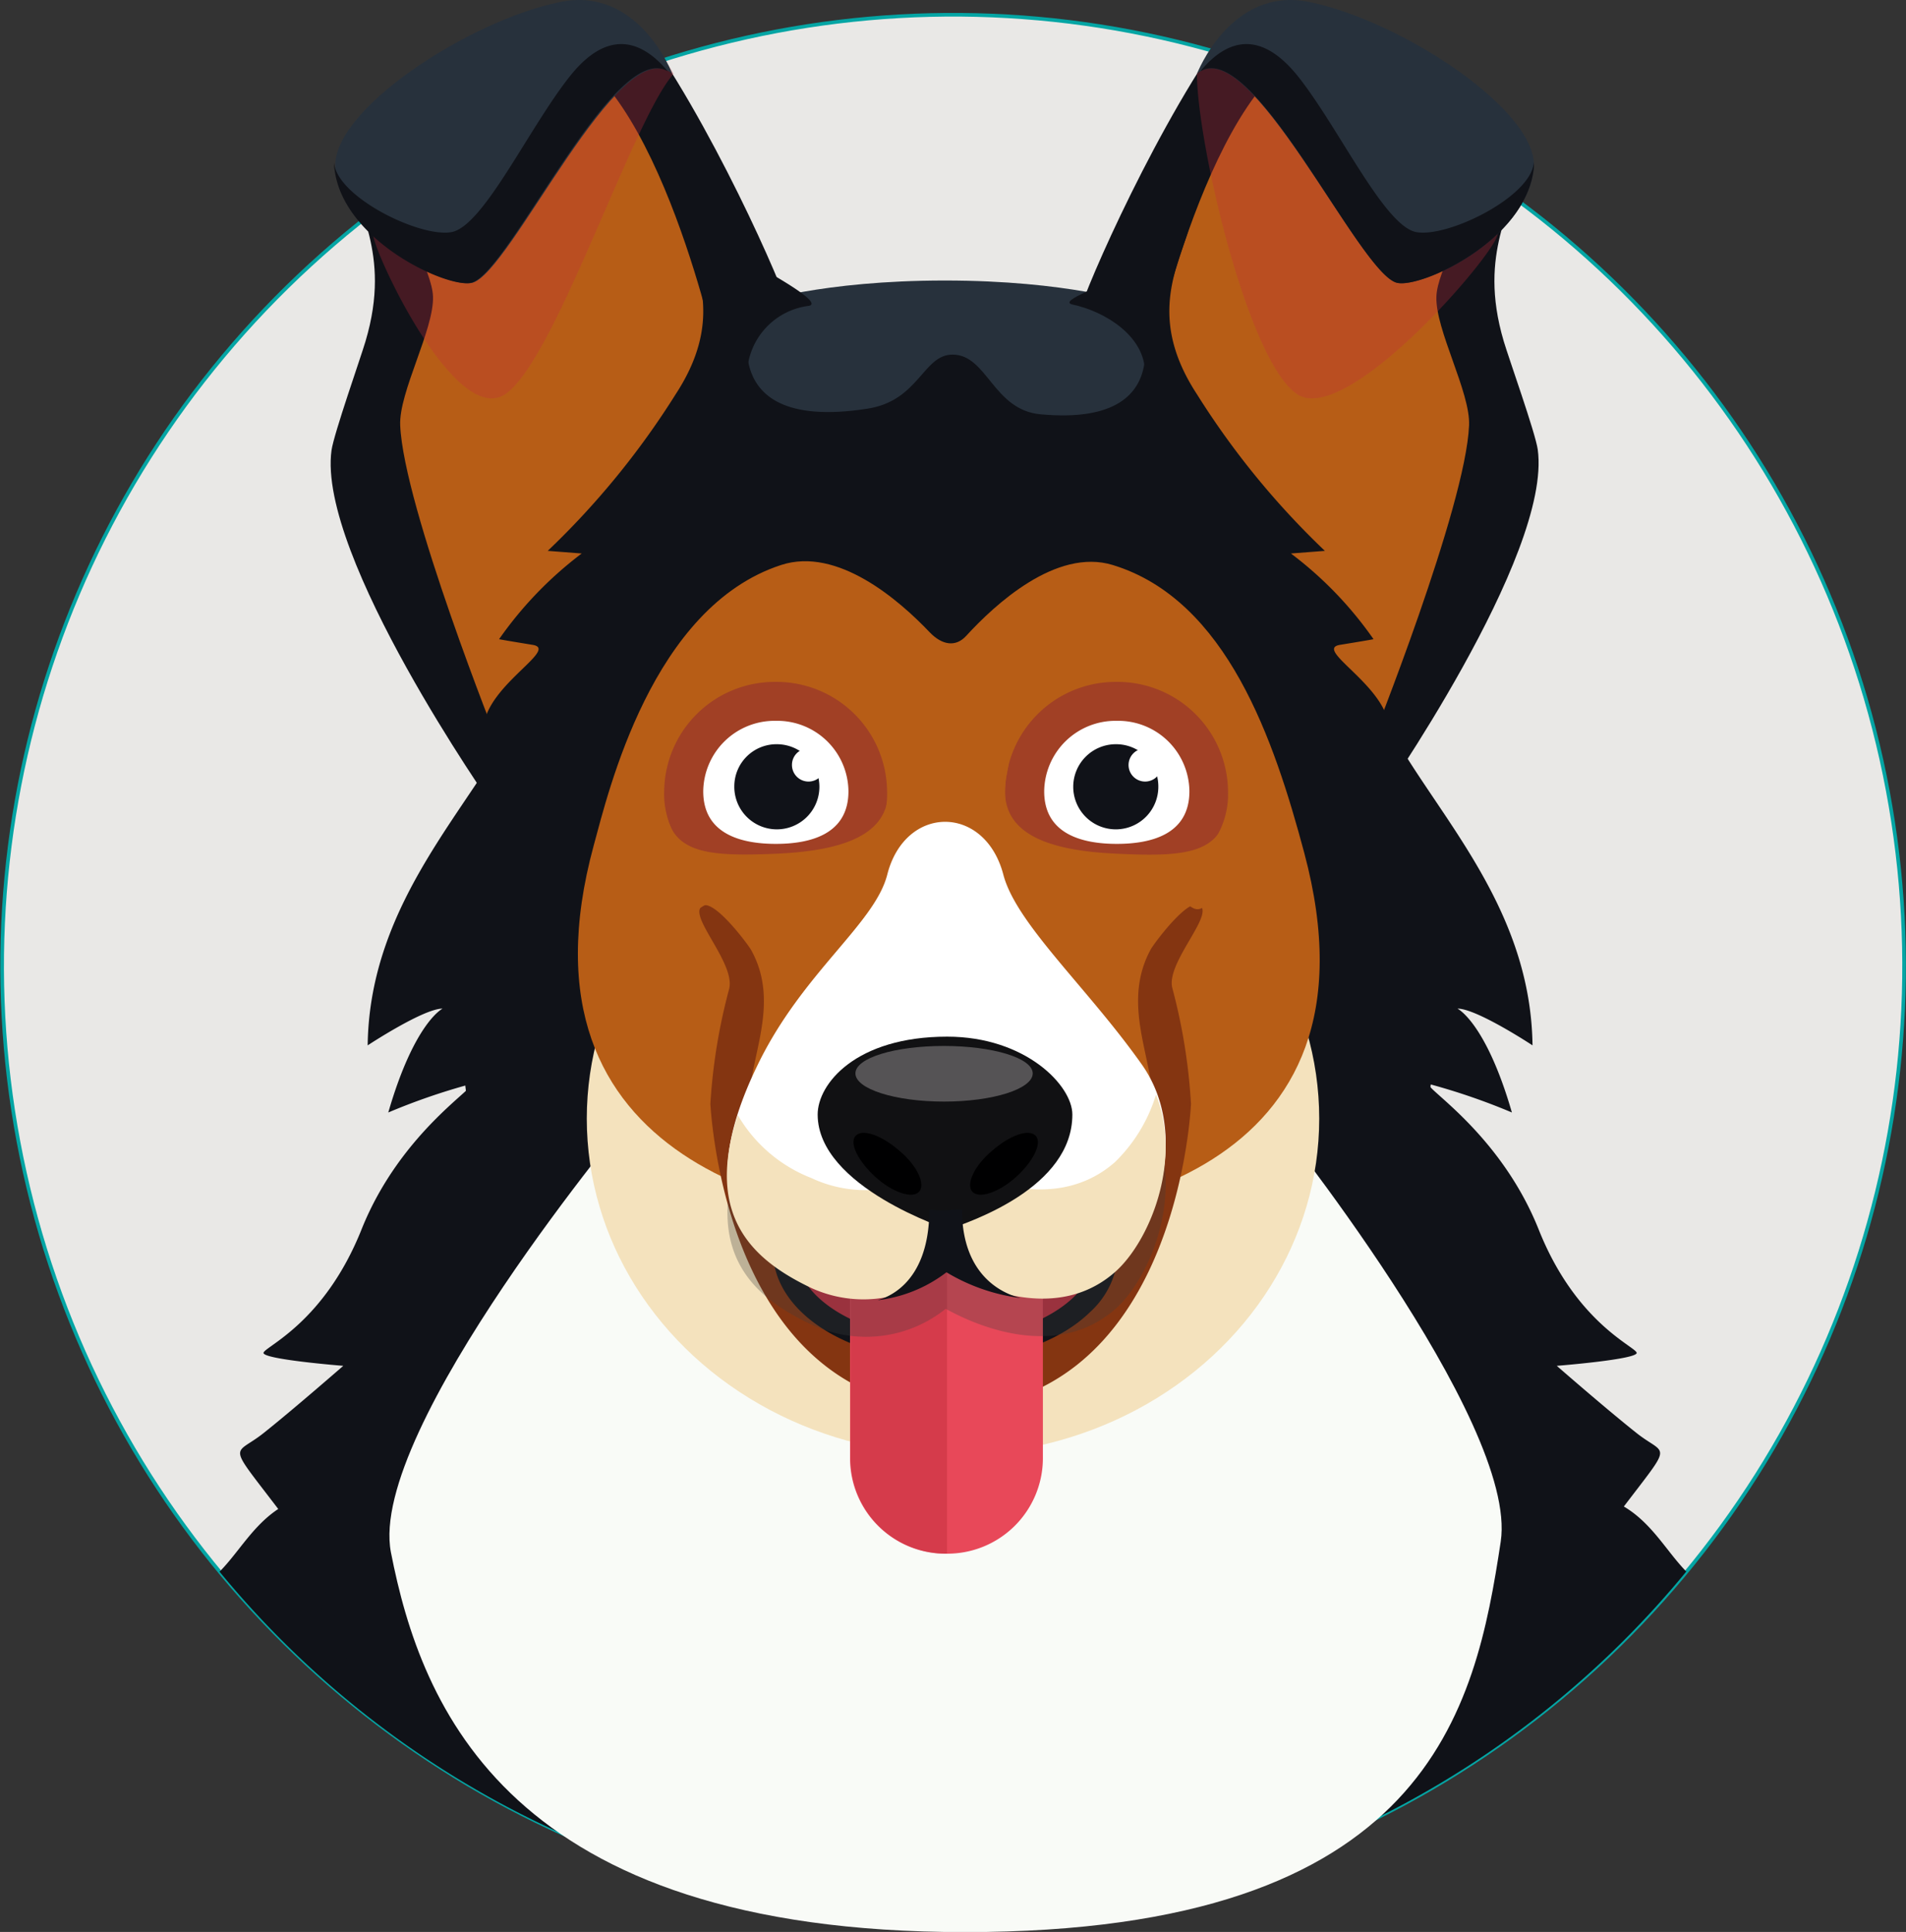 <svg xmlns="http://www.w3.org/2000/svg" viewBox="0 0 131.26 132.99"><rect x="0" y="0" width="131.26" height="132.99" fill="#333333" stroke="none"/><defs><style>.cls-1{isolation:isolate;}.cls-2{fill:#e9e8e6;stroke:#04a5a4;stroke-miterlimit:10;stroke-width:0.25px;}.cls-3{fill:#101218;}.cls-4{fill:#b75d16;}.cls-5{fill:#27313c;}.cls-6{fill:#f9fbf7;}.cls-14,.cls-7{fill:#f4e2bd;}.cls-7{mix-blend-mode:darken;}.cls-8{fill:#843511;}.cls-11,.cls-18,.cls-9{fill:#c22e3f;}.cls-10{fill:#e84859;}.cls-11{opacity:0.5;}.cls-12{fill:#3f3d3f;}.cls-12,.cls-18{opacity:0.3;mix-blend-mode:multiply;}.cls-13{fill:#fff;}.cls-15{fill:#111113;}.cls-16{fill:#555355;}.cls-17{fill:#000001;}.cls-19{fill:#a14025;}</style></defs><title>Ativo 17</title><g class="cls-1"><g id="Camada_2" data-name="Camada 2"><g id="OBJECTS"><circle class="cls-2" cx="65.63" cy="66.5" r="65.49" transform="translate(-17.49 109.16) rotate(-72.54)"/><path class="cls-3" d="M109.19,102.82s-3.39-2.78-3.68-2.88-3.13-2.44-6.16-3.11-3.72,2.54-3.72,2.54-3.91,7.94-4.3,9.09-11.83,4.78-11.83,4.78S61.61,115.92,61.09,116s.52,13.31.77,14a12.61,12.61,0,0,1,.24,1.66c1.16.07,2.33.1,3.51.1q3.61,0,7.1-.19a65,65,0,0,0,43.42-23.39C114.28,106.3,113.08,103.32,109.19,102.82Z"/><path class="cls-3" d="M22.07,102.82s3.39-2.78,3.68-2.88,3.13-2.44,6.16-3.11,3.72,2.54,3.72,2.54,3.91,7.94,4.3,9.09,11.83,4.78,11.83,4.78,17.89,2.68,18.41,2.77-.52,13.31-.77,14a11,11,0,0,0-.24,1.66c-1.16.07-2.33.1-3.51.1q-3.62,0-7.1-.19a65,65,0,0,1-43.43-23.39C17,106.3,18.18,103.32,22.07,102.82Z"/><path class="cls-3" d="M98.07,82.77c-.52-3.45,1.2-11.4,1-14.88A47.67,47.67,0,0,0,96,54.83c-2.76-6.69-4.34-19.89-9.2-25.31-2.15-2.4-7.7-6.95-10.88-7.64-2.44-.53-9.33.68-10.78.94v104.7l.13,0v-.11c4.35-1.27,42.22.32,43.9-20.38C109.66,101,99,88.75,98.07,82.77Z"/><path class="cls-3" d="M54.44,21.75c.17-.45-4.63-11.72-9.7-19.07C43.08.27,37.84,4.5,35.06,5.52,29.94,7.41,25,6.28,24.48,11.61c-.26,2.77,2.57,5.58.69,11.89C24.85,24.59,23,29.83,22.83,31c-1,7.27,11.08,24.47,11.08,24.47Z"/><path class="cls-3" d="M32.5,82.77c.51-3.45-1.2-11.4-1-14.88a48.35,48.35,0,0,1,3.07-13.06c2.76-6.69,4.33-19.89,9.2-25.31,2.15-2.4,7.7-6.95,10.88-7.64,2.43-.53,9.33.68,10.77.94v104.7l-.12,0v-.11c-4.35-1.27-42.22.32-43.9-20.38C20.9,101,31.61,88.75,32.5,82.77Z"/><path class="cls-3" d="M74.29,21.75C74.12,21.3,78.93,10,84,2.68,85.66.27,90.89,4.5,93.67,5.52c5.12,1.89,10.07.76,10.58,6.09.26,2.77-2.56,5.58-.69,11.89.32,1.09,2.19,6.33,2.34,7.45,1,7.27-11.08,24.47-11.08,24.47Z"/><path class="cls-4" d="M79.58,23.57S84.41,2,92.4,3.13s8.73,5.58,8.77,10.29c0,1.84-2.2,5.18-2.25,7-.08,2.28,2.35,6.58,2.25,8.86-.23,5.61-6.75,21.89-6.75,21.89Z"/><path class="cls-5" d="M78.12,20.85s-4.57-1.54-13.06-1.54S52,20.85,52,20.85s-3.69,9.07,7.75,7.28c3.55-.55,3.81-3.72,5.85-3.72,2.39,0,2.78,3.81,6.06,4.11C82.1,29.48,78.12,20.85,78.12,20.85Z"/><path class="cls-6" d="M43.64,76.58S25.3,98.4,26.92,106.85C29,117.5,35,133,66.45,133c32,0,35.15-15.33,36.9-26.88,1.25-8.3-15.92-29.53-15.92-29.53Z"/><ellipse class="cls-7" cx="65.63" cy="77" rx="25.22" ry="23.16"/><path class="cls-4" d="M89.82,58.71c-2.06-7.7-5.31-17.42-13.2-19.82-3.89-1.18-8.11,2.73-10.08,4.88-.71.78-1.64.66-2.51-.24-2.12-2.23-6.35-5.9-10.23-4.64-8.9,2.89-11.9,15.6-12.91,19.3-6,22,14.2,26,24.29,26S95.77,80.94,89.82,58.71Z"/><path class="cls-8" d="M82.77,62.48c-.61-1.19-3.31,2.49-3.51,2.85-2.47,4.48,1.18,9-.28,12-.93,2-8.8,6.07-13.51,8.39C60.76,83.45,52.89,79.35,52,77.38c-1.46-3.09,2.2-7.57-.28-12-.2-.36-2.9-4-3.51-2.85-.46.9,2.44,3.89,2,5.56A39.6,39.6,0,0,0,48.92,76c.24,3.55,2.17,20.29,16.22,21v0h.67v0c14-.72,16-17.46,16.21-21A39.6,39.6,0,0,0,80.73,68C80.33,66.37,83.23,63.38,82.77,62.48Z"/><path class="cls-9" d="M65.15,92.9c-6.23,0-11.13-3-11.15-6.84a5.09,5.09,0,0,1,1.68-3.67c2-2,5.54-3.18,9.4-3.18,6.24,0,11.13,3,11.16,6.84a5.17,5.17,0,0,1-1.68,3.68C72.53,91.72,69,92.9,65.15,92.9Z"/><path class="cls-3" d="M65.08,80c5.72,0,10.36,2.72,10.38,6.09s-4.59,6.09-10.31,6.09-10.36-2.73-10.38-6.09S59.37,80,65.08,80m0-1.51c-4.06,0-7.78,1.27-9.95,3.4a5.84,5.84,0,0,0-1.9,4.21c0,4.25,5.26,7.59,11.92,7.59,4.07,0,7.79-1.27,9.95-3.4A5.83,5.83,0,0,0,77,86.05c0-4.26-5.26-7.59-11.93-7.59Z"/><path class="cls-10" d="M71.82,100.45a6.58,6.58,0,0,1-6.64,6.5h0a6.57,6.57,0,0,1-6.64-6.5V87.55a6.57,6.57,0,0,1,6.64-6.49h0a6.57,6.57,0,0,1,6.64,6.49Z"/><path class="cls-11" d="M64.86,82.58H58.58c0,.23,0,.48,0,.72v17.15a6.57,6.57,0,0,0,6.64,6.5V82.58Z"/><path class="cls-12" d="M78.65,76.07C74.91,70.73,70,66.4,69.1,63c-1.27-4.89-6.78-4.85-8,0-.88,3.4-5.85,6.73-8.92,13.07-4.58,9.41-.82,13,3.73,15.12a8.78,8.78,0,0,0,9.21-1.09c.13,0,6.88,4.22,11.7,0C79.46,87.75,82.06,81,78.65,76.07Z"/><path class="cls-13" d="M78.65,73.3C74.91,68,70,63.62,69.1,60.22c-1.27-4.88-6.78-4.85-8,0-.88,3.4-5.85,6.74-8.92,13.08-4.58,9.4-.82,13,3.73,15.11a8.74,8.74,0,0,0,9.21-1.09c.13,0,6.88,4.22,11.7,0C79.46,85,82.06,78.17,78.65,73.3Z"/><path class="cls-14" d="M76.78,80c-4.82,4.22-11.57,0-11.7,0a8.76,8.76,0,0,1-9.21,1.09,10.09,10.09,0,0,1-5.06-4.33c-2.31,7,1.07,10,5.06,11.9a8.62,8.62,0,0,0,9.21-1.3c.13,0,6.88,4.43,11.7.21,2.36-2.07,4.66-7.6,2.83-12.22A10.9,10.9,0,0,1,76.78,80Z"/><path class="cls-15" d="M73.85,76.72c0-2-3.23-5.36-8.62-5.36-6.29,0-8.92,3.25-8.92,5.36,0,5,9,7.91,9,7.91C66.85,84.09,73.85,81.75,73.85,76.72Z"/><path class="cls-16" d="M71.12,73.89c0,1.07-2.74,1.94-6.11,1.94s-6.1-.87-6.1-1.94S61.64,72,65,72,71.12,72.83,71.12,73.89Z"/><path class="cls-17" d="M61.92,79.2c1.22,1,1.84,2.32,1.38,2.83s-1.83.06-3-1-1.84-2.33-1.38-2.84S60.7,78.14,61.92,79.2Z"/><path class="cls-17" d="M68.34,79.2c-1.22,1-1.84,2.32-1.38,2.83s1.82.06,3-1,1.83-2.33,1.37-2.84S69.55,78.14,68.34,79.2Z"/><path class="cls-18" d="M82.43,5.08c0,4.67,3.49,19.81,6.91,22.06s13.66-9.69,13.79-11-4.33-8.4-5.36-8.74S85.27,1.33,84,2.83A12.3,12.3,0,0,0,82.43,5.08Z"/><path class="cls-13" d="M76.91,59.43c-5.71,0-6.32-3.47-6.32-5a6.32,6.32,0,0,1,12.64,0C83.23,56,82.62,59.43,76.91,59.43Z"/><path class="cls-19" d="M76.91,49.62a4.9,4.9,0,0,1,5,4.85c0,3-2.69,3.62-5,3.62s-5-.63-5-3.62a4.91,4.91,0,0,1,5-4.85m0-2.68a7.61,7.61,0,0,0-7.69,7.53,5.76,5.76,0,0,0,3,5.26,11,11,0,0,0,9.35,0,5.75,5.75,0,0,0,3-5.26,7.61,7.61,0,0,0-7.69-7.53Z"/><path class="cls-3" d="M79.77,54.09a2.93,2.93,0,1,1-2.93-2.86A2.9,2.9,0,0,1,79.77,54.09Z"/><path class="cls-13" d="M80,52.64a1.14,1.14,0,1,1-1.14-1.12A1.13,1.13,0,0,1,80,52.64Z"/><path class="cls-13" d="M53.43,59.43c-4,0-6.32-1.81-6.32-5a6.32,6.32,0,0,1,12.64,0C59.75,56,59.14,59.43,53.43,59.43Z"/><path class="cls-19" d="M53.43,49.62a4.9,4.9,0,0,1,5,4.85c0,3-2.69,3.62-5,3.62s-5-.63-5-3.62a4.91,4.91,0,0,1,5-4.85m0-2.68a7.61,7.61,0,0,0-7.69,7.53,5.76,5.76,0,0,0,3,5.26,9.56,9.56,0,0,0,4.68,1,9.52,9.52,0,0,0,4.67-1,5.75,5.75,0,0,0,3-5.26,7.61,7.61,0,0,0-7.69-7.53Z"/><path class="cls-3" d="M50.57,54.09a2.93,2.93,0,1,0,2.92-2.86A2.9,2.9,0,0,0,50.57,54.09Z"/><path class="cls-13" d="M54.54,52.64a1.14,1.14,0,1,0,1.14-1.12A1.13,1.13,0,0,0,54.54,52.64Z"/><path class="cls-3" d="M70.25,89.35c-.21-.1-4-.79-4-6.09l-1.58.08L64,83.26c0,5.44-3.33,6.14-3.54,6.24a9.65,9.65,0,0,0,4.72-1.92v0A13.16,13.16,0,0,0,70.25,89.35Z"/><path class="cls-3" d="M52.43,18.46c1.63.93,4.27,2.48,3.22,2.6a4.85,4.85,0,0,0-4.2,4.58c0,2.47-4.24,4.21-5.62,6.78,0,0,4.64-9.48,3.85-12.08S52.43,18.46,52.43,18.46Z"/><path class="cls-3" d="M77.75,18.71c-1.63.93-4.94,2-3.9,2.25,2.26.48,5,2.18,5,4.68s4,4.33,5.49,7c0,0-4.65-9.48-3.85-12.08S77.75,18.71,77.75,18.71Z"/><path class="cls-5" d="M82.43,5.08C86,2,93.6,18.88,96.22,19.47c1.65.37,8.8-2.88,9.4-7.81C106.1,7.7,96.47,1.4,90.13.13,84.76-.95,82.43,5.08,82.43,5.08Z"/><path class="cls-4" d="M49.16,23.57S44.32,2,36.33,3.13s-8.72,5.58-8.77,10.29c0,1.84,2.2,5.18,2.26,7,.07,2.28-2.36,6.58-2.26,8.86.24,5.61,6.75,21.89,6.75,21.89Z"/><path class="cls-18" d="M46.39,5.08c-2.86,3.23-8.18,19.81-11.61,22.06s-9-9.69-9.09-11S30,7.71,31.05,7.37s12.5-6,13.74-4.54A13,13,0,0,1,46.39,5.08Z"/><path class="cls-5" d="M46.3,5.08C42.69,2,35.13,18.88,32.51,19.47c-1.65.37-8.8-2.88-9.4-7.81C22.63,7.7,32.27,1.4,38.61.13,44-.95,46.3,5.08,46.3,5.08Z"/><path class="cls-3" d="M95.21,49.17c3,6.27,10.2,12.72,10.33,22.79,0,0-3.85-2.54-5.17-2.53,0,0,1.95.94,3.75,7.15a44.38,44.38,0,0,0-5.59-1.93c-.94-.05,4.69,3.1,7.44,10,2.54,6.37,6.57,8,6.74,8.46s-5.5.91-5.5.91,3.44,3,5.5,4.63,2.57.51-1,5.21-4.57,9.84-5,10.39S103,97.45,101.18,94.76s-9.43-18.21-8.74-20.87.77-19.9,0-20.35S95.21,49.17,95.21,49.17Z"/><path class="cls-3" d="M35.65,49.17c-3,6.27-10.2,12.72-10.33,22.79,0,0,3.85-2.54,5.16-2.53,0,0-1.94.94-3.74,7.15a44.15,44.15,0,0,1,5.58-1.93c.94-.05-4.68,3.1-7.43,10-2.55,6.37-6.57,8-6.74,8.46s5.49.91,5.49.91-3.44,3-5.49,4.63-2.58.51,1,5.21,4.56,9.84,4.95,10.39,3.68-16.78,5.55-19.47,9.42-18.21,8.73-20.87-.77-19.9.05-20.35S35.65,49.17,35.65,49.17Z"/><path class="cls-3" d="M80.81,13.34c.64.63,1.82.13.92,2.86s-2.49,6.07.7,10.94a55.92,55.92,0,0,0,8.81,10.78l-2.34.18A25.92,25.92,0,0,1,94.59,44s-.22.05-2.31.39,4.56,3.44,3.21,6.83l-3.21,4.23S81.34,34.83,80.61,31.36,78.35,21,79,18.63,80.81,13.34,80.81,13.34Z"/><path class="cls-3" d="M48.16,13.34c-.65.63-1.83.13-.93,2.86s2.49,6.07-.7,10.94a55.92,55.92,0,0,1-8.81,10.78l2.34.18A26.17,26.17,0,0,0,34.37,44s.22.05,2.31.39-4.56,3.44-3.21,6.83l3.21,4.23S47.62,34.83,48.36,31.36,50.61,21,50,18.63,48.16,13.34,48.16,13.34Z"/><path class="cls-3" d="M105.63,11.17h0c-.16,2.37-5.89,5.19-8.08,4.81S92.27,8.92,89.44,5.32c-2.5-3.16-4.81-2.8-6.79-.4,3.7-2.3,11,14,13.57,14.55,1.65.37,8.8-2.88,9.4-7.81A2.68,2.68,0,0,0,105.63,11.17Z"/><path class="cls-3" d="M23,11.17h0c.16,2.37,5.89,5.19,8.08,4.81s5.28-7.06,8.11-10.66C41.66,2.16,44,2.52,46,4.92c-3.69-2.3-11,14-13.56,14.55-1.65.37-8.8-2.88-9.4-7.81A2,2,0,0,1,23,11.17Z"/><path class="cls-4" d="M84.57,55.49C84.18,58.73,81.78,59,77,58.77c-5.61-.23-8.43-1.76-7.67-5.45S67.67,56,68.72,57.6a18.86,18.86,0,0,0,2.78,4c1.09,1,0,2.34,3.56,2s5-2.44,7-1.15S84.57,55.49,84.57,55.49Z"/><path class="cls-4" d="M45.79,55.49c.39,3.24,2.79,3.48,7.59,3.28,5.61-.23,8.43-1.76,7.67-5.45s1.64,2.63.58,4.28a18.5,18.5,0,0,1-2.77,4c-1.09,1,0,2.34-3.56,2s-5-2.44-7-1.15S45.79,55.49,45.79,55.49Z"/></g></g></g></svg>